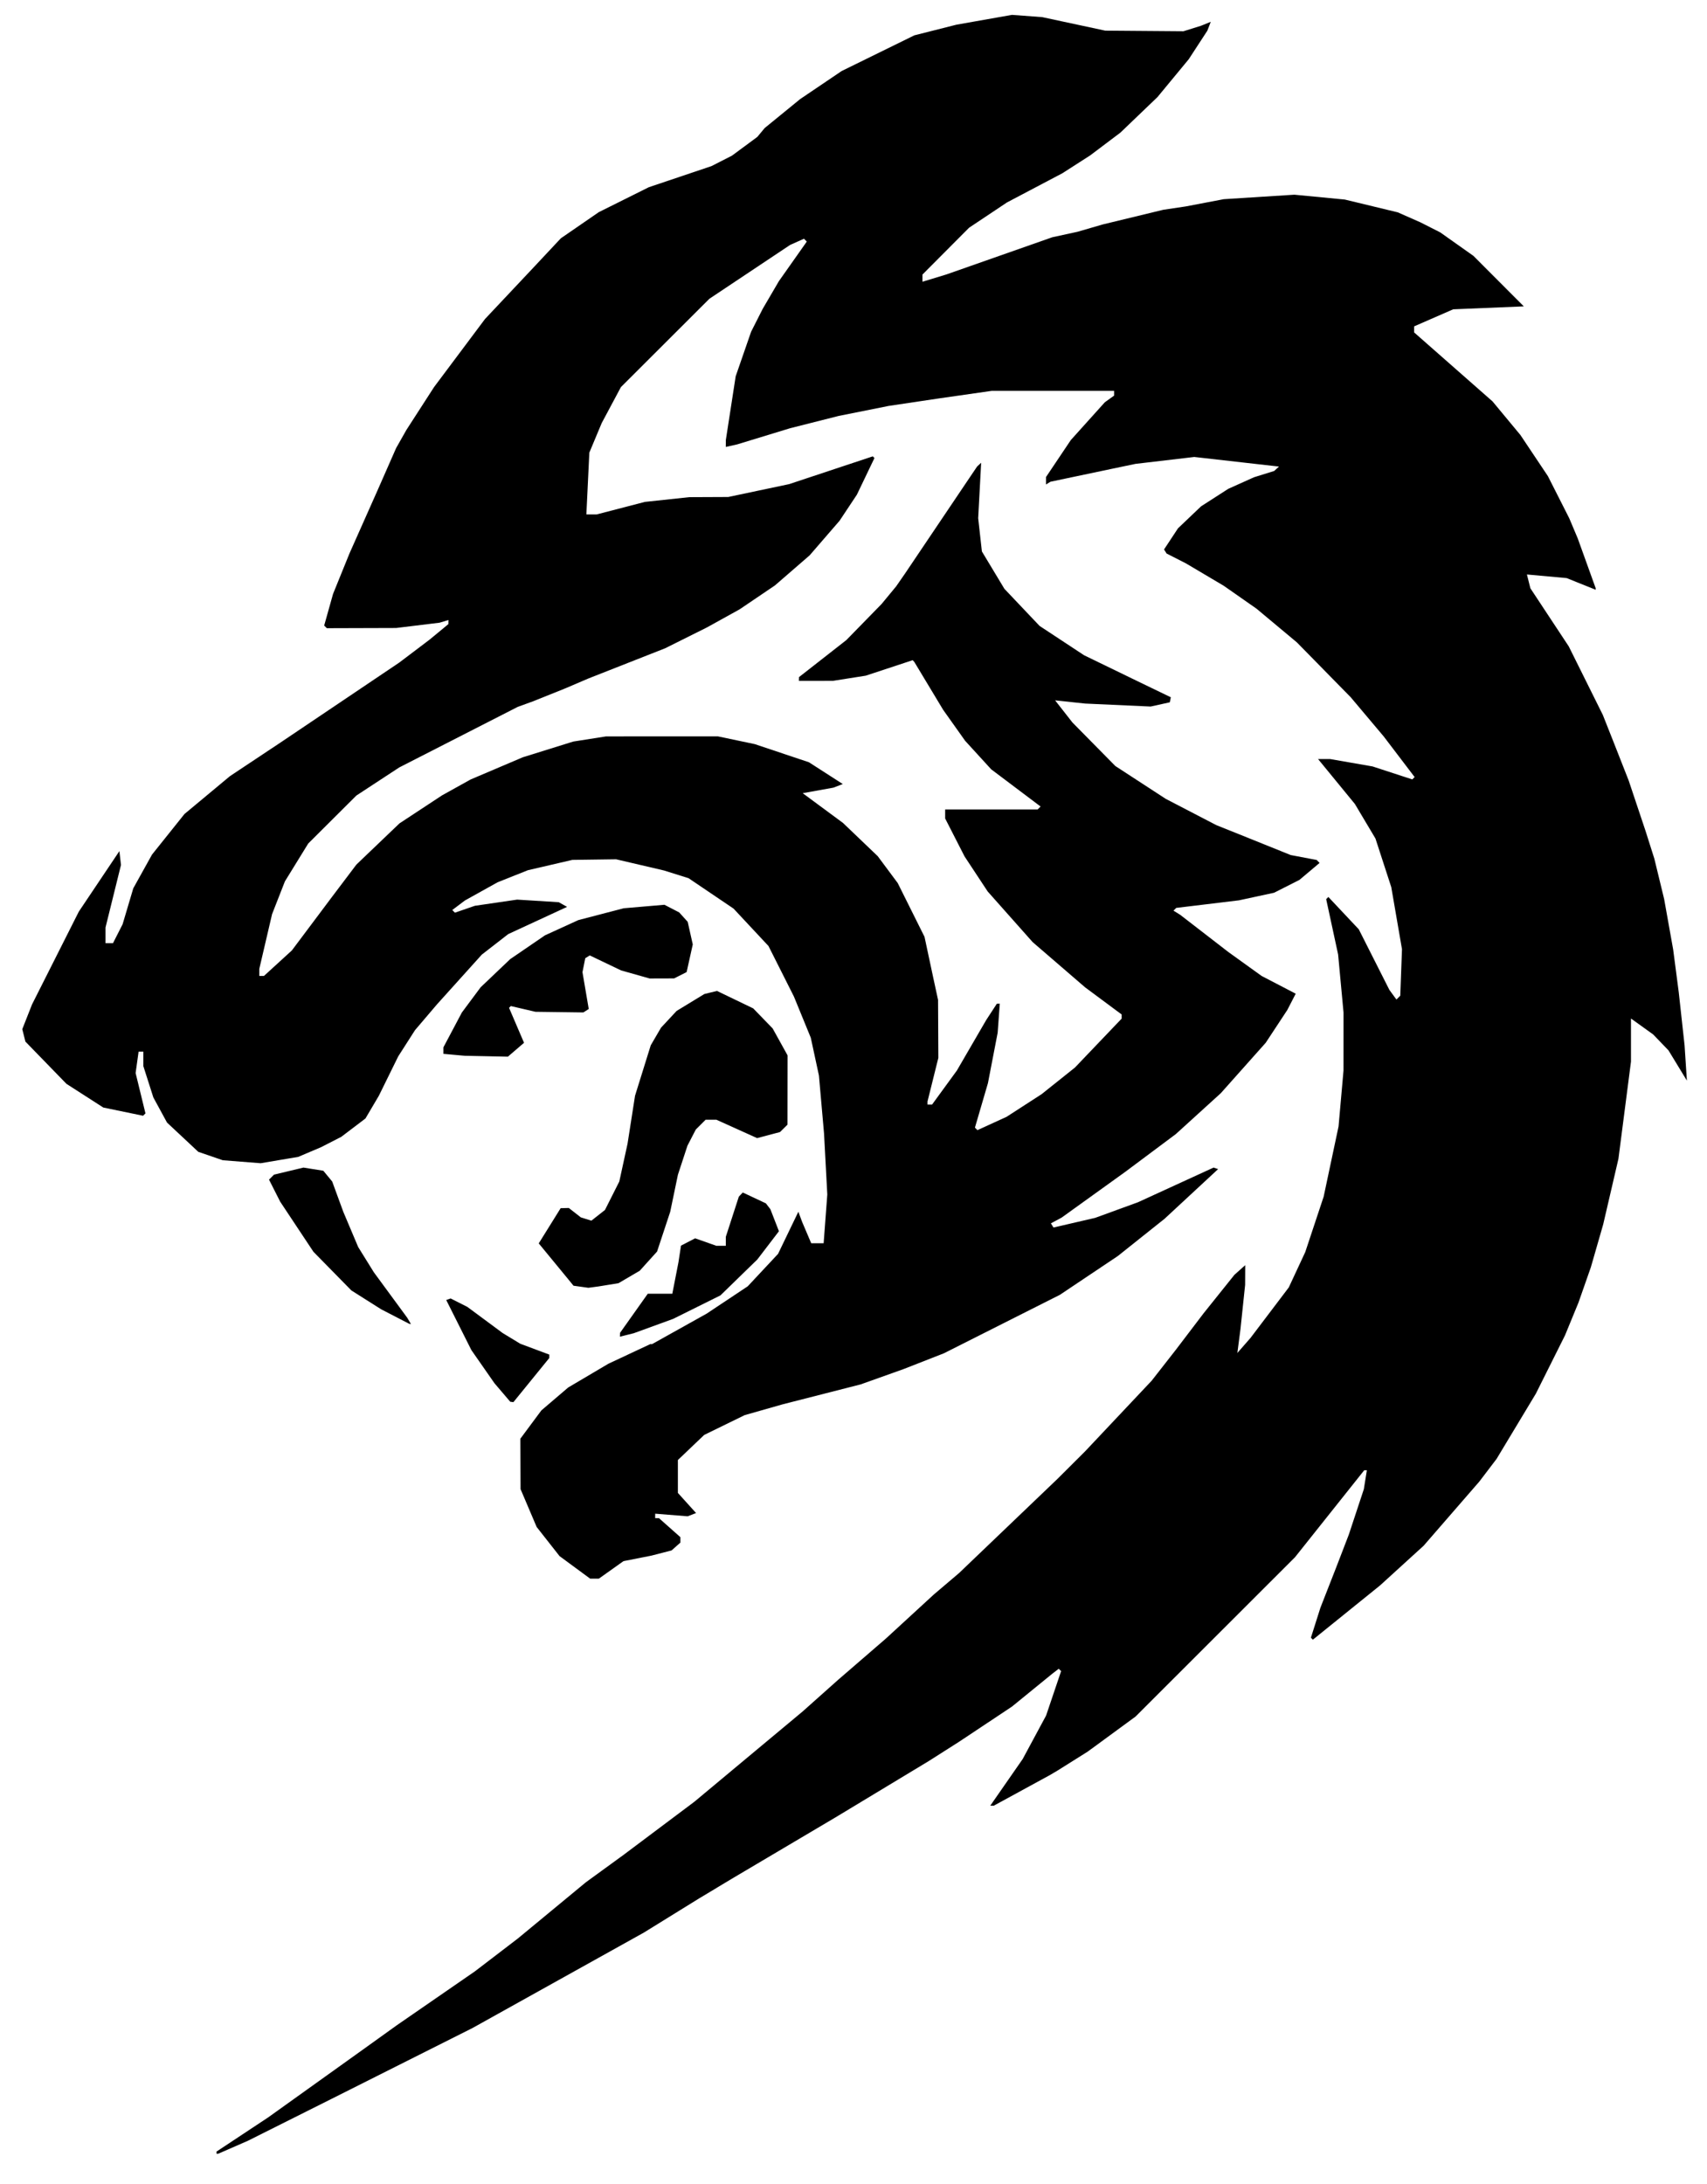 <?xml version="1.0" encoding="UTF-8"?>
<svg version="1.1" viewBox="0 0 541.6 692.8" xmlns="http://www.w3.org/2000/svg">
<path d="m68.685 682.87v-0.329l16.4-10.852 30.313-21.691 10.487-7.527 24.8-17.117 13.6-10.402 21.6-17.847 11.972-8.707 22.431-16.823 34.397-28.676 11.2-9.985 15.2-13.131 15.2-13.968 8-6.794 31.171-29.823 8.829-8.8 21.115-22.4 7.685-9.828 8.8-11.565 9.78-12.207 3.42-3.048-0.028 6.248-0.736 6.996-0.736 6.996-0.495 3.804-0.495 3.804 4.191-4.8 12.127-16 5.219-11.2 5.846-17.6 4.724-22.268 0.785-8.866 0.785-8.866 8e-3 -18.4-1.716-18.4-3.789-17.556 0.348-0.348 0.348-0.348 9.645 10.253 9.717 19.227 2.235 3.056 1.216-1.214 0.272-7.377 0.272-7.377-3.398-19.686-5.022-15.43-6.524-10.953-11.679-14.247h3.87l13.425 2.341 12.598 4.112 0.743-0.743-9.798-12.871-5.238-6.22-5.237-6.22-17.083-17.41-12.8-10.686-10.4-7.27-12-7.108-6.133-3.125-0.41-0.646-0.41-0.646 4.426-6.708 7.325-6.977 8.628-5.549 8.172-3.675 3.2-0.996 3.2-0.996 0.76-0.703 0.76-0.703-0.72-0.068-26.159-2.967-18.641 2.19-7.2 1.504-19.788 4.163-0.706 0.436-0.706 0.436v-2.36l7.873-11.734 10.803-12 2.924-2.091v-1.509l-38.8-0.01-16.8 2.408-16 2.389-15.801 3.168-15.399 3.896-16.8 5.128-3.6 0.806 0.016-2.187 1.561-10.114 1.561-10.114 4.896-14.13 3.665-7.242 5.147-8.8 8.857-12.563-0.449-0.449-0.449-0.449-4.407 1.976-25.6 17.066-28.07 28.018-6.103 11.424-1.96 4.688-1.96 4.688-0.94 19.6h3.258l15.304-3.976 14.071-1.505 12.386-0.056 19.316-4.078 26.538-8.81 0.531 0.531-5.569 11.62-5.497 8.275-9.512 10.994-10.994 9.524-11.2 7.581-10.403 5.758-13.204 6.589-24.393 9.6-7.2 3.082-10.4 4.175-4.8 1.741-37.6 19.214-13.6 8.913-15.286 15.231-7.393 12-4.075 10.4-4.046 17.342v2.258h1.471l8.859-8.096 12.822-17.104 7.649-10.126 13.673-13.074 13.527-8.902 9.055-5.03 16.545-7.036 16-4.985 10.4-1.635 35.495-0.012 11.705 2.458 17.188 5.76 10.737 6.907-2.979 1.143-9.745 1.755 12.8 9.452 11.001 10.524 6.351 8.537 8.503 17.063 1.367 6.4 1.367 6.4 0.779 3.6 0.779 3.6 0.09 18.4-3.437 13.819v0.981h1.449l7.873-10.8 9.294-16 3.384-5.189 0.932-0.012-0.334 4.6-0.334 4.6-3.087 16-4.129 14.115 0.801 0.801 9.245-4.229 11.143-7.208 10.562-8.441 14.8-15.498v-1.319l-11.6-8.608-16.649-14.354-14.261-16.058-7.335-11.12-6.155-12.036v-2.844h29.333l0.472-0.472 0.472-0.472-15.668-11.802-8.261-9.038-6.971-9.815-9.156-15.2-0.521-0.566-14.901 4.913-10.4 1.64-10.8 0.012 0.039-1.2 15.007-11.738 11.195-11.462 4.622-5.6 2.774-4 20.363-30.242 2.546-3.77 0.638-0.594 0.638-0.594-0.941 17.6 1.175 10.534 7.144 11.862 11.162 11.771 14.126 9.306 17.112 8.302 10.4 5.025-0.318 1.595-6.082 1.342-20.8-0.944-9.512-1.016 5.5 7.024 13.612 13.809 16 10.418 16 8.313 3.6 1.444 3.6 1.444 16.443 6.621 8.235 1.562 0.922 0.938-6.4 5.389-8.039 4.069-11.161 2.411-19.885 2.4-0.868 0.868 1.05 0.649 1.05 0.649 15.294 11.815 10.56 7.598 10.824 5.634-2.664 5.168-6.851 10.4-14.258 16-14.252 12.955-16 11.95-20.235 14.55-1.705 0.913-1.705 0.913 0.817 1.322 13.228-3.063 13.6-4.959 23.966-10.992 0.723 0.241 0.723 0.241-16.976 15.742-14.836 11.825-18.4 12.319-36.8 18.548-12.8 5.01-13.6 4.851-24.8 6.338-11.988 3.409-12.856 6.281-8.356 7.97v10.431l5.772 6.389-2.675 1.026-10.297-0.827v1.416l1.2 0.002 6.8 6.037v1.713l-2.8 2.49-3.2 0.824-3.2 0.824-8.859 1.748-7.822 5.561h-2.742l-9.714-7.151-7.27-9.249-5.105-12-0.065-16 6.668-8.982 8.511-7.265 12.739-7.527 13.291-6.227h0.572l17.348-9.686 13.014-8.659 9.618-10.282 6.445-13.372 0.593 1.6 0.593 1.6 2.894 6.8h3.941l0.58-7.736 0.58-7.736-0.517-9.664-0.517-9.664-0.81-9.2-0.81-9.2-2.587-12-5.346-13.052-8.073-16.039-11.086-11.871-14.279-9.648-7.785-2.442-15.2-3.55-13.884 0.189-14.116 3.278-9.6 3.828-10.4 5.79-3.976 3.008 0.839 0.839 6.338-2.183 13.399-1.959 13.205 0.824 2.643 1.479-18.671 8.634-8.389 6.514-14.187 15.742-7.004 8.221-5.323 8.316-6.144 12.484-4.256 7.215-7.673 5.824-6.4 3.279-7.263 3.08-11.914 2.01-12.023-0.947-7.761-2.666-9.925-9.284-4.334-7.963-1.59-4.978-1.59-4.977v-4.59h-1.502l-0.947 6.8 3.123 12.793-0.377 0.377-0.377 0.377-12.627-2.611-11.692-7.516-13.021-13.4-0.988-3.938 3.096-7.854 14.838-29.43 12.876-19.2 0.506 4.398-4.906 19.827v4.975h2.368l3.053-6 3.39-11.408 5.947-10.699 10.294-12.866 14.434-12.013 16.114-10.711 37.6-25.311 9.6-7.26 5.971-4.931 0.014-0.654 0.014-0.654-1.4 0.425-1.4 0.425-13.794 1.678-21.986 0.067-0.843-0.843 2.813-10.024 5.201-12.82 7.473-16.8 1.424-3.2 5.919-13.458 3.253-5.742 8.777-13.6 16.163-21.592 15.827-16.808 8.242-8.8 12.039-8.294 15.891-7.917 19.855-6.686 6.508-3.32 8.039-5.939 2.342-2.822 11.256-9.183 13.168-8.902 23.064-11.321 13.368-3.381 17.6-3.111 9.6 0.717 20 4.288 24.8 0.196 5.6-1.752 3.078-1.251-0.538 1.402-0.538 1.402-5.919 9.074-9.915 12-11.768 11.279-9.6 7.235-8.8 5.647-17.6 9.273-12 8.008-14.8 14.861v2.279l7.6-2.315 33.6-11.799 8-1.738 8-2.325 19.2-4.65 7.2-1.075 12-2.289 22.4-1.421 16 1.537 16.8 4.056 7.2 3.175 6.287 3.187 10.513 7.441 16 16.03-22.4 0.928-12.4 5.414v1.918l24.882 21.888 8.841 10.658 8.721 13.043 6.77 13.357 2.698 6.4 5.689 15.791v0.497l-9.2-3.698-12.613-1.147 0.549 2.186 0.549 2.186 12.176 18.439 10.811 21.745 3.483 8.8 4.715 12 5.353 16 2.792 8.8 3.109 12.8 2.861 16 0.888 6.8 0.888 6.8 0.922 8.4 0.922 8.4 0.736 11.2-5.844-9.6-4.864-5.049-7.032-5.05v13.68l-3.98 30.82-4.833 20.8-3.916 13.6-3.922 11.2-4.278 10.4-9.249 18.5-12.466 20.7-5.48 7.2-17.666 20.347-13.812 12.581-21.321 17.217-0.628-0.628 3.019-9.517 5.011-12.8 4.002-10.4 4.762-14.4 0.961-6h-0.836l-21.974 27.6-50.594 50.546-15.2 11.131-9.6 6.026-2.4 1.415-17.749 9.683h-1.129l10.284-14.8 7.423-13.784 4.763-14.091-0.753-0.753-2.039 1.571-12.8 10.432-16.8 11.169-9.6 6.108-29.6 17.871-32 18.937-11.2 6.723-17.6 10.886-54.4 30.292-44.8 22.509-26.4 13.225-9.399 4.104h-0.601zm90.702-241.14-2.498-2.932-7.326-10.513-7.982-15.887 0.698-0.249 0.698-0.249 5.309 2.682 11.2 8.291 5.6 3.401 9.2 3.437-0.01 1.085-11.384 14-0.503-0.068-0.503-0.068-2.498-2.932zm37.324-18.317 0.025-0.615 8.795-12.4h7.783l0.976-5 0.976-5 0.8-5.253 4.49-2.322 6.73 2.374h2.999v-2.844l4.135-12.756 0.626-0.654 0.626-0.654 7.331 3.446 1.428 1.862 2.711 6.977-6.858 8.967-11.708 11.391-14.997 7.447-12.496 4.552-4.4 1.097 0.025-0.615zm-71.298-5.761-4.473-2.312-9.455-5.98-12.038-12.267-10.552-15.896-3.54-6.99 0.793-0.793 0.793-0.793 9.343-2.235 6.298 1.003 2.817 3.409 3.518 9.6 4.734 11.2 4.966 8 10.574 14.4 1.186 2-0.494-0.034-4.473-2.312zm58.911-9.464-2.362-0.328-1.676-2.058-9.352-11.37 6.952-11.169 2.584-0.065 3.816 2.98 3.349 1.048 4.31-3.391 4.553-9.037 2.615-12 2.374-15.2 4.984-16 3.266-5.6 4.949-5.312 8.8-5.359 4-0.978 11.49 5.534 6.17 6.358 4.74 8.557-0.027 21.97-2.373 2.345-7.263 1.927-12.938-5.842h-3.399l-1.558 1.558-1.558 1.557-2.651 5.127-1.513 4.61-1.513 4.61-2.44 11.738-4.173 12.623-5.498 6.086-6.745 3.953-6.351 1.031-3.2 0.427-2.362-0.328zm-40.238-73.576-3.4-0.306v-2.067l5.853-11.041 5.952-8 9.396-8.947 11.031-7.541 10.569-4.829 14.4-3.755 12.926-1.11 4.678 2.419 2.706 2.99 0.804 3.587 0.804 3.587-1.947 8.768-3.97 2.009-7.754 0.024-9.046-2.551-9.965-4.765-1.429 0.883-0.441 2.217-0.441 2.217 0.994 5.841 0.994 5.841-1.713 1.087-15.2-0.203-7.812-1.821-0.562 0.562 4.753 11.093-5.119 4.4-13.66-0.28-3.4-0.306z" stroke-width=".8"/>
</svg>
